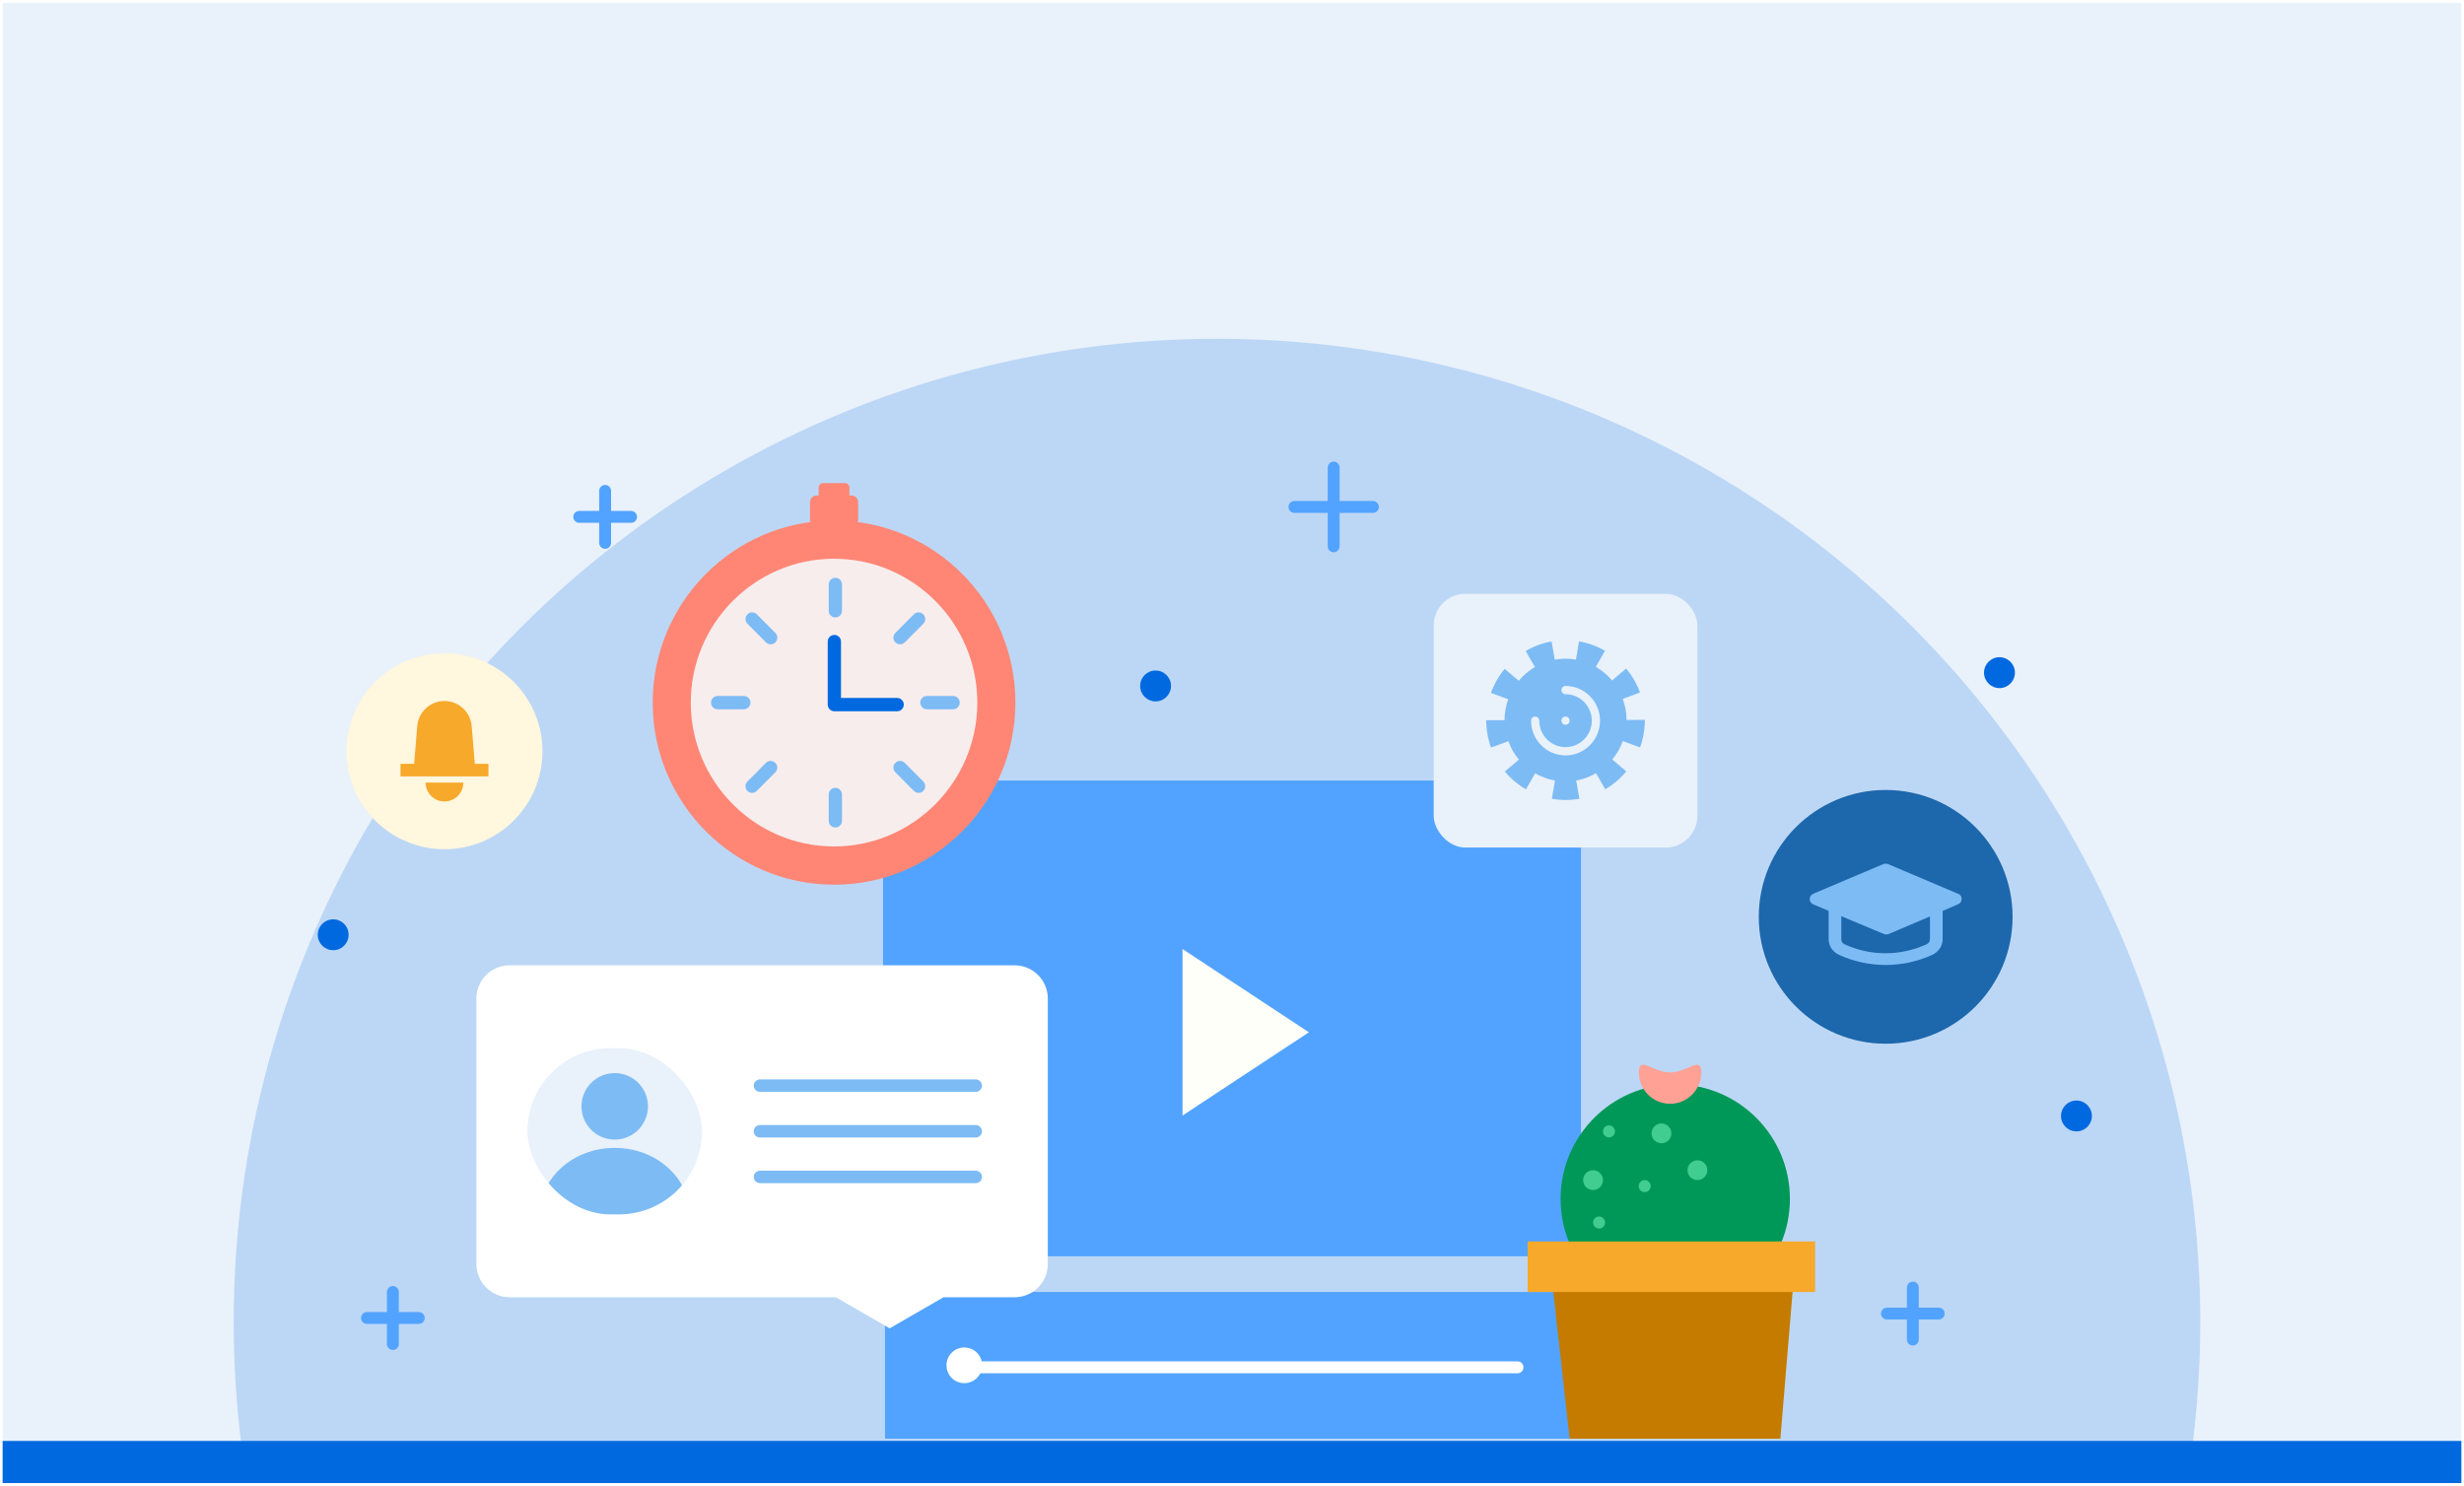 <svg width="466" height="281" viewBox="0 0 466 281" fill="none" xmlns="http://www.w3.org/2000/svg">
<g clip-path="url(#clip0_1627_63022)">
<rect width="465" height="280" transform="translate(0.5 0.532)" fill="#E9F1FB"/>
<circle cx="230.158" cy="250.046" r="185.963" fill="#BCD7F5"/>
<g filter="url(#filter0_d_1627_63022)">
<path d="M167 153.64C167 150.326 169.686 147.64 173 147.64H293C296.314 147.64 299 150.326 299 153.64V237.64H167V153.64Z" fill="#52A3FF"/>
<path d="M247.542 195.27L235.589 187.393L223.645 179.515V195.27V211.015L235.589 203.137L247.542 195.27Z" fill="#FFFFF9"/>
<rect x="167.375" y="244.39" width="131.625" height="27.75" fill="#52A3FF"/>
<circle cx="182.375" cy="258.265" r="3.375" fill="white"/>
<path d="M185 258.64H287" stroke="white" stroke-width="2.25" stroke-linecap="round"/>
</g>
<circle cx="316.829" cy="226.789" r="21.685" fill="#009858"/>
<path d="M315.85 208.792C319.107 208.792 321.747 206.141 321.747 202.87C321.747 199.599 319.107 202.87 315.85 202.87C312.593 202.87 309.953 199.599 309.953 202.87C309.953 206.141 312.593 208.792 315.85 208.792Z" fill="#FFA194"/>
<path d="M292.963 237.084H339.63L336.713 272.14H296.852L292.963 237.084Z" fill="#C57B00"/>
<rect x="288.907" y="234.834" width="54.375" height="9.556" fill="#F6A92A"/>
<circle cx="301.282" cy="223.227" r="1.875" fill="#41CC90"/>
<circle cx="321.02" cy="221.352" r="1.875" fill="#41CC90"/>
<circle cx="302.42" cy="231.252" r="1.137" fill="#41CC90"/>
<circle cx="304.295" cy="214.015" r="1.137" fill="#41CC90"/>
<circle cx="311.05" cy="224.364" r="1.137" fill="#41CC90"/>
<circle cx="314.22" cy="214.39" r="1.875" fill="#41CC90"/>
<g filter="url(#filter1_d_1627_63022)">
<circle cx="158.181" cy="133.224" r="32.789" fill="#F8EDED"/>
<path d="M157.738 167.349C138.822 167.349 123.438 151.899 123.438 132.909C123.438 113.919 138.822 98.461 157.738 98.461C176.655 98.461 192.039 113.911 192.039 132.909C192.039 151.906 176.655 167.356 157.738 167.356V167.349ZM157.738 105.691C142.795 105.691 130.644 117.901 130.644 132.901C130.644 147.901 142.802 160.111 157.738 160.111C172.674 160.111 184.832 147.901 184.832 132.901C184.832 117.901 172.674 105.691 157.738 105.691Z" fill="#FF8675"/>
<path d="M157.985 116.792C157.291 116.792 156.73 116.229 156.73 115.532V110.552C156.73 109.854 157.291 109.292 157.985 109.292C158.68 109.292 159.24 109.854 159.24 110.552V115.532C159.24 116.229 158.68 116.792 157.985 116.792Z" fill="#7DBBF4"/>
<path d="M157.985 156.526C157.291 156.526 156.73 155.964 156.73 155.266V150.286C156.73 149.589 157.291 149.026 157.985 149.026C158.68 149.026 159.24 149.589 159.24 150.286V155.266C159.24 155.964 158.68 156.526 157.985 156.526Z" fill="#7DBBF4"/>
<path d="M145.752 121.876C145.431 121.876 145.11 121.756 144.863 121.509L141.361 117.991C140.868 117.496 140.868 116.701 141.361 116.206C141.854 115.711 142.645 115.711 143.138 116.206L146.641 119.724C147.134 120.219 147.134 121.014 146.641 121.509C146.394 121.756 146.073 121.876 145.752 121.876Z" fill="#7DBBF4"/>
<path d="M173.728 149.979C173.407 149.979 173.085 149.859 172.839 149.611L169.336 146.086C168.844 145.591 168.844 144.796 169.336 144.301C169.829 143.806 170.621 143.806 171.114 144.301L174.616 147.826C175.109 148.321 175.109 149.116 174.616 149.611C174.37 149.859 174.049 149.979 173.728 149.979Z" fill="#7DBBF4"/>
<path d="M140.681 134.169H135.722C135.028 134.169 134.468 133.606 134.468 132.909C134.468 132.211 135.028 131.649 135.722 131.649H140.681C141.376 131.649 141.936 132.211 141.936 132.909C141.936 133.606 141.376 134.169 140.681 134.169Z" fill="#7DBBF4"/>
<path d="M180.254 134.169H175.296C174.601 134.169 174.041 133.606 174.041 132.909C174.041 132.211 174.601 131.649 175.296 131.649H180.254C180.949 131.649 181.509 132.211 181.509 132.909C181.509 133.606 180.949 134.169 180.254 134.169Z" fill="#7DBBF4"/>
<path d="M142.242 149.979C141.921 149.979 141.6 149.859 141.353 149.611C140.86 149.116 140.86 148.321 141.353 147.826L144.856 144.301C145.348 143.806 146.14 143.806 146.633 144.301C147.126 144.796 147.126 145.591 146.633 146.086L143.13 149.611C142.884 149.859 142.563 149.979 142.242 149.979Z" fill="#7DBBF4"/>
<path d="M170.225 121.876C169.904 121.876 169.583 121.756 169.336 121.509C168.844 121.014 168.844 120.219 169.336 119.724L172.839 116.206C173.332 115.711 174.123 115.711 174.616 116.206C175.109 116.701 175.109 117.496 174.616 117.991L171.114 121.509C170.867 121.756 170.546 121.876 170.225 121.876Z" fill="#7DBBF4"/>
<path d="M169.672 134.544H157.798C157.103 134.544 156.543 133.982 156.543 133.284V121.359C156.543 120.662 157.103 120.099 157.798 120.099C158.492 120.099 159.052 120.662 159.052 121.359V132.024H169.672C170.366 132.024 170.926 132.587 170.926 133.284C170.926 133.982 170.366 134.544 169.672 134.544Z" fill="#0069E0"/>
<path d="M161.039 93.729H154.437C153.744 93.729 153.183 94.293 153.183 94.989V98.371C153.183 99.067 153.744 99.632 154.437 99.632H161.039C161.732 99.632 162.294 99.067 162.294 98.371V94.989C162.294 94.293 161.732 93.729 161.039 93.729Z" fill="#FF8675"/>
<path d="M159.843 91.39H155.633C155.191 91.39 154.833 91.75 154.833 92.193V94.35C154.833 94.794 155.191 95.154 155.633 95.154H159.843C160.285 95.154 160.643 94.794 160.643 94.35V92.193C160.643 91.75 160.285 91.39 159.843 91.39Z" fill="#FF8675"/>
</g>
<g filter="url(#filter2_d_1627_63022)">
<path fill-rule="evenodd" clip-rule="evenodd" d="M96.376 182.596C92.909 182.596 90.098 185.407 90.098 188.875V239.106C90.098 242.573 92.909 245.384 96.376 245.384H158.077L168.262 251.265L178.447 245.384H191.885C195.353 245.384 198.164 242.573 198.164 239.106V188.875C198.164 185.407 195.353 182.596 191.885 182.596H96.376Z" fill="white"/>
<g clip-path="url(#clip1_1627_63022)">
<rect x="99.754" y="198.272" width="33.008" height="31.436" rx="15.718" fill="#E9F1FB"/>
<path fill-rule="evenodd" clip-rule="evenodd" d="M122.545 209.275C122.545 212.747 119.731 215.562 116.258 215.562C112.786 215.562 109.971 212.747 109.971 209.275C109.971 205.802 112.786 202.988 116.258 202.988C119.731 202.988 122.545 205.802 122.545 209.275ZM116.258 217.134C124.071 217.134 130.405 222.764 130.405 229.708H102.112C102.112 222.764 108.445 217.134 116.258 217.134Z" fill="#7DBBF4"/>
</g>
<path d="M143.724 205.357H184.536" stroke="#7DBBF4" stroke-width="2.355" stroke-linecap="round"/>
<path d="M143.724 213.99H184.536" stroke="#7DBBF4" stroke-width="2.355" stroke-linecap="round"/>
<path d="M143.724 222.624H184.536" stroke="#7DBBF4" stroke-width="2.355" stroke-linecap="round"/>
</g>
<g filter="url(#filter3_d_1627_63022)">
<rect x="271.145" y="112.322" width="49.875" height="48" rx="6" fill="#E9F1FB"/>
</g>
<g clip-path="url(#clip2_1627_63022)">
<path d="M307.617 136.197C307.617 134.792 307.354 133.449 306.894 132.202L310.158 130.991C309.551 129.337 308.667 127.81 307.536 126.461L304.884 128.721C304.02 127.693 302.98 126.818 301.808 126.141L303.54 123.103C302.015 122.222 300.368 121.622 298.635 121.322L298.044 124.772C297.403 124.66 296.751 124.589 296.08 124.589C295.408 124.589 294.706 124.66 294.044 124.782L293.438 121.337C291.71 121.647 290.063 122.253 288.543 123.149L290.291 126.176C289.129 126.858 288.088 127.734 287.23 128.772L284.567 126.528C283.441 127.886 282.567 129.418 281.971 131.077L285.244 132.268C284.8 133.505 284.547 134.828 284.547 136.212C284.547 136.222 284.547 136.227 284.547 136.238H281.082C281.082 138.019 281.39 139.754 281.991 141.408L285.26 140.202C285.729 141.484 286.401 142.665 287.26 143.688L284.603 145.942C285.734 147.296 287.078 148.426 288.593 149.306L290.331 146.273C291.478 146.94 292.741 147.413 294.089 147.647L293.493 151.098C294.342 151.245 295.211 151.322 296.08 151.322C296.948 151.322 297.837 151.245 298.696 151.093L298.095 147.642C299.444 147.403 300.707 146.93 301.848 146.258L303.591 149.291C305.106 148.406 306.445 147.271 307.571 145.917L304.914 143.668C305.773 142.64 306.445 141.459 306.91 140.176L310.178 141.378C310.774 139.724 311.077 137.983 311.077 136.212V136.161L307.612 136.197H307.617Z" fill="#7DBBF4"/>
<path d="M296.08 142.894C292.483 142.894 289.559 139.948 289.559 136.324C289.559 135.892 289.907 135.54 290.337 135.54C290.766 135.54 291.114 135.892 291.114 136.324C291.114 139.082 293.342 141.327 296.08 141.327C298.818 141.327 301.045 139.082 301.045 136.324C301.045 133.566 298.818 131.322 296.08 131.322C295.651 131.322 295.302 130.97 295.302 130.538C295.302 130.105 295.651 129.754 296.08 129.754C299.676 129.754 302.601 132.701 302.601 136.324C302.601 139.948 299.676 142.894 296.08 142.894Z" fill="#E9F1FB"/>
<path d="M295.302 136.319C295.302 135.886 295.65 135.535 296.08 135.535C296.509 135.535 296.858 135.886 296.858 136.319C296.858 136.751 296.509 137.103 296.08 137.103C295.65 137.103 295.302 136.751 295.302 136.319Z" fill="#E9F1FB"/>
</g>
<circle cx="356.625" cy="173.43" r="24" fill="#1D67AC"/>
<path fill-rule="evenodd" clip-rule="evenodd" d="M365.004 173.352V177.664C365.007 178.063 364.765 178.427 364.381 178.603C359.479 180.885 353.711 180.885 348.809 178.603C348.444 178.415 348.222 178.053 348.234 177.664V173.308L356.248 176.659C356.402 176.724 356.569 176.759 356.739 176.759C356.912 176.76 357.084 176.726 357.242 176.659L365.004 173.352ZM370.287 169.051L357.11 163.466C356.798 163.335 356.44 163.335 356.128 163.466L342.951 169.051C342.524 169.233 342.25 169.63 342.25 170.068C342.25 170.506 342.524 170.903 342.951 171.085L345.838 172.302V177.664C345.831 178.909 346.584 180.048 347.779 180.602C353.349 183.178 359.889 183.178 365.459 180.602C366.654 180.048 367.407 178.909 367.4 177.664V172.302L370.299 171.062C370.726 170.881 371 170.483 371 170.046C371 169.608 370.726 169.211 370.299 169.029L370.287 169.051Z" fill="#7DBBF4"/>
<g filter="url(#filter4_d_1627_63022)">
<circle cx="84.061" cy="142.105" r="18.535" fill="#FFF7DE"/>
<path fill-rule="evenodd" clip-rule="evenodd" d="M89.205 137.338L89.8 144.48H92.373V146.855H89.998H78.123H75.748V144.48H78.32L78.915 137.338C79.138 134.663 81.376 132.605 84.061 132.605C86.744 132.605 88.981 134.663 89.205 137.338ZM87.623 148.042C87.623 150.01 86.028 151.605 84.061 151.605C82.093 151.605 80.498 150.01 80.498 148.042H87.623Z" fill="#F6A92A"/>
</g>
<path d="M259.644 95.89L244.807 95.89" stroke="#52A3FF" stroke-width="2.25" stroke-linecap="round"/>
<path d="M252.226 103.34L252.226 88.44" stroke="#52A3FF" stroke-width="2.25" stroke-linecap="round"/>
<path d="M366.66 248.475L356.864 248.475" stroke="#52A3FF" stroke-width="2.25" stroke-linecap="round"/>
<path d="M361.762 253.394L361.762 243.556" stroke="#52A3FF" stroke-width="2.25" stroke-linecap="round"/>
<path d="M79.201 249.309L69.405 249.309" stroke="#52A3FF" stroke-width="2.25" stroke-linecap="round"/>
<path d="M74.303 254.228L74.303 244.39" stroke="#52A3FF" stroke-width="2.25" stroke-linecap="round"/>
<path d="M119.343 97.772L109.547 97.772" stroke="#52A3FF" stroke-width="2.25" stroke-linecap="round"/>
<path d="M114.444 102.691L114.444 92.853" stroke="#52A3FF" stroke-width="2.25" stroke-linecap="round"/>
<circle cx="218.546" cy="129.754" r="2.921" fill="#0069E0"/>
<circle cx="63.013" cy="176.819" r="2.921" fill="#0069E0"/>
<circle cx="378.146" cy="127.24" r="2.921" fill="#0069E0"/>
<circle cx="392.703" cy="211.094" r="2.921" fill="#0069E0"/>
<rect width="465" height="8" transform="translate(0.5 272.569)" fill="#0069E0"/>
</g>
<defs>
<filter id="filter0_d_1627_63022" x="161" y="141.64" width="144" height="136.5" filterUnits="userSpaceOnUse" color-interpolation-filters="sRGB">
<feFlood flood-opacity="0" result="BackgroundImageFix"/>
<feColorMatrix in="SourceAlpha" type="matrix" values="0 0 0 0 0 0 0 0 0 0 0 0 0 0 0 0 0 0 127 0" result="hardAlpha"/>
<feOffset/>
<feGaussianBlur stdDeviation="3"/>
<feColorMatrix type="matrix" values="0 0 0 0 0 0 0 0 0 0 0 0 0 0 0 0 0 0 0.16 0"/>
<feBlend mode="normal" in2="BackgroundImageFix" result="effect1_dropShadow_1627_63022"/>
<feBlend mode="normal" in="SourceGraphic" in2="effect1_dropShadow_1627_63022" result="shape"/>
</filter>
<filter id="filter1_d_1627_63022" x="117.438" y="85.39" width="80.602" height="87.967" filterUnits="userSpaceOnUse" color-interpolation-filters="sRGB">
<feFlood flood-opacity="0" result="BackgroundImageFix"/>
<feColorMatrix in="SourceAlpha" type="matrix" values="0 0 0 0 0 0 0 0 0 0 0 0 0 0 0 0 0 0 127 0" result="hardAlpha"/>
<feOffset/>
<feGaussianBlur stdDeviation="3"/>
<feColorMatrix type="matrix" values="0 0 0 0 0 0 0 0 0 0 0 0 0 0 0 0 0 0 0.08 0"/>
<feBlend mode="normal" in2="BackgroundImageFix" result="effect1_dropShadow_1627_63022"/>
<feBlend mode="normal" in="SourceGraphic" in2="effect1_dropShadow_1627_63022" result="shape"/>
</filter>
<filter id="filter2_d_1627_63022" x="83.819" y="176.317" width="120.624" height="81.226" filterUnits="userSpaceOnUse" color-interpolation-filters="sRGB">
<feFlood flood-opacity="0" result="BackgroundImageFix"/>
<feColorMatrix in="SourceAlpha" type="matrix" values="0 0 0 0 0 0 0 0 0 0 0 0 0 0 0 0 0 0 127 0" result="hardAlpha"/>
<feOffset/>
<feGaussianBlur stdDeviation="3.139"/>
<feColorMatrix type="matrix" values="0 0 0 0 0 0 0 0 0 0 0 0 0 0 0 0 0 0 0.08 0"/>
<feBlend mode="normal" in2="BackgroundImageFix" result="effect1_dropShadow_1627_63022"/>
<feBlend mode="normal" in="SourceGraphic" in2="effect1_dropShadow_1627_63022" result="shape"/>
</filter>
<filter id="filter3_d_1627_63022" x="265.145" y="106.322" width="61.875" height="60" filterUnits="userSpaceOnUse" color-interpolation-filters="sRGB">
<feFlood flood-opacity="0" result="BackgroundImageFix"/>
<feColorMatrix in="SourceAlpha" type="matrix" values="0 0 0 0 0 0 0 0 0 0 0 0 0 0 0 0 0 0 127 0" result="hardAlpha"/>
<feOffset/>
<feGaussianBlur stdDeviation="3"/>
<feColorMatrix type="matrix" values="0 0 0 0 0 0 0 0 0 0 0 0 0 0 0 0 0 0 0.08 0"/>
<feBlend mode="normal" in2="BackgroundImageFix" result="effect1_dropShadow_1627_63022"/>
<feBlend mode="normal" in="SourceGraphic" in2="effect1_dropShadow_1627_63022" result="shape"/>
</filter>
<filter id="filter4_d_1627_63022" x="59.525" y="117.569" width="49.071" height="49.071" filterUnits="userSpaceOnUse" color-interpolation-filters="sRGB">
<feFlood flood-opacity="0" result="BackgroundImageFix"/>
<feColorMatrix in="SourceAlpha" type="matrix" values="0 0 0 0 0 0 0 0 0 0 0 0 0 0 0 0 0 0 127 0" result="hardAlpha"/>
<feOffset/>
<feGaussianBlur stdDeviation="3"/>
<feColorMatrix type="matrix" values="0 0 0 0 0 0 0 0 0 0 0 0 0 0 0 0 0 0 0.08 0"/>
<feBlend mode="normal" in2="BackgroundImageFix" result="effect1_dropShadow_1627_63022"/>
<feBlend mode="normal" in="SourceGraphic" in2="effect1_dropShadow_1627_63022" result="shape"/>
</filter>
<clipPath id="clip0_1627_63022">
<rect width="465" height="280" fill="white" transform="translate(0.5 0.532)"/>
</clipPath>
<clipPath id="clip1_1627_63022">
<rect x="99.754" y="198.272" width="33.008" height="31.436" rx="15.718" fill="white"/>
</clipPath>
<clipPath id="clip2_1627_63022">
<rect width="30" height="30" fill="white" transform="translate(281.082 121.322)"/>
</clipPath>
</defs>
</svg>